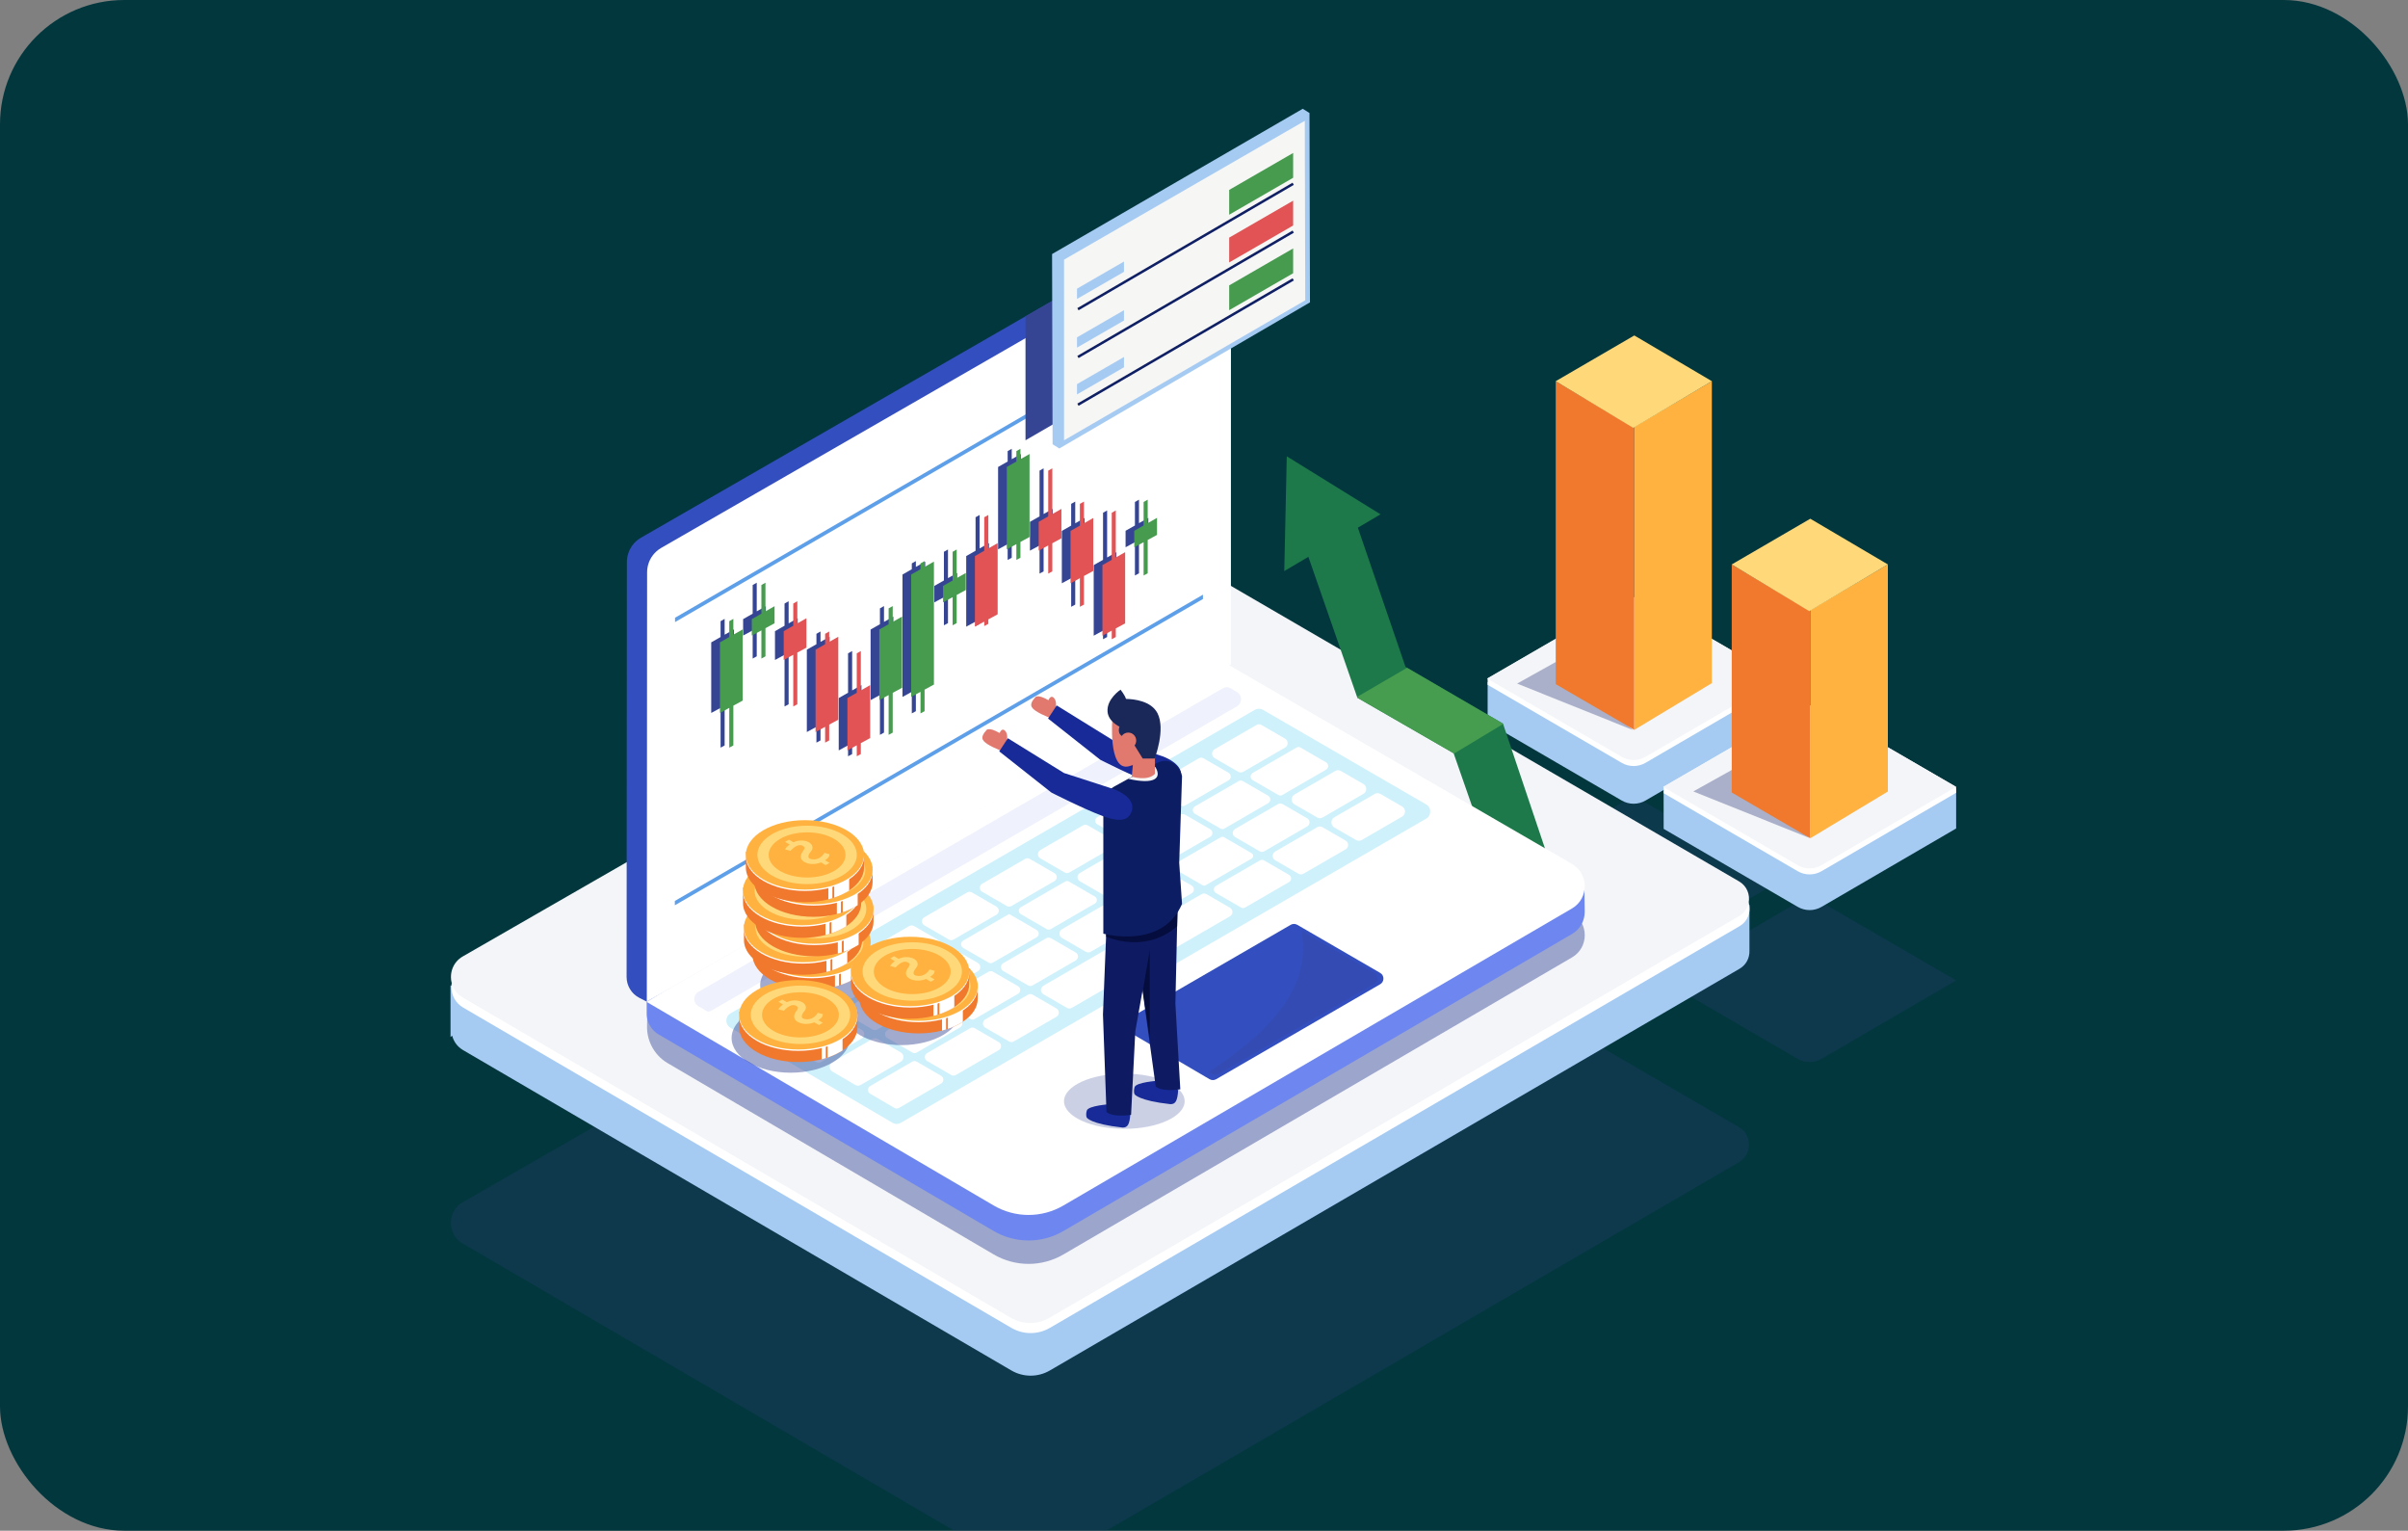 <svg width="310" height="197" viewBox="0 0 310 197" fill="none" xmlns="http://www.w3.org/2000/svg">
<rect x="0" y="0" width="310" height="197" fill="#808080" stroke="none"/>
<g clip-path="url(#clip0_950_1178)">
<rect width="310" height="197" rx="16" fill="#02373E"/>
<g clip-path="url(#clip1_950_1178)">
<path opacity="0.22" d="M191.461 113.365L191.514 113.396L192.124 113.751L194.945 115.393L208.772 123.437C209.722 123.99 210.892 123.99 211.842 123.437L225.675 115.381L228.495 113.739L229.159 113.351L211.859 103.313C210.912 102.763 209.748 102.763 208.8 103.313L191.514 113.334L191.461 113.365Z" fill="#364084"/>
<g style="mix-blend-mode:multiply" opacity="0.22">
<path d="M214.12 126.19L214.173 126.222L214.783 126.576L217.603 128.218L231.431 136.262C232.381 136.815 233.551 136.815 234.501 136.262L248.334 128.206L251.154 126.565L251.817 126.176L234.518 116.138C233.57 115.588 232.406 115.588 231.459 116.138L214.173 126.159L214.12 126.19Z" fill="#364084"/>
</g>
<path d="M191.461 87.853L191.514 87.885V92.983L208.775 103.024C209.725 103.577 210.895 103.577 211.845 103.024L229.162 92.94H229.17V88.897H229.162L211.862 78.856C210.914 78.306 209.75 78.306 208.803 78.856L191.517 87.825L191.464 87.856L191.461 87.853Z" fill="#A6CBF3"/>
<path d="M191.461 87.329L191.514 87.36V88.131L194.281 89.742L208.772 98.172C209.722 98.725 210.892 98.725 211.842 98.172L226.339 89.73L229.159 88.089H229.167V87.32H229.159L211.859 77.279C210.912 76.729 209.748 76.729 208.8 77.279L191.514 87.3L191.461 87.332V87.329Z" fill="white"/>
<path d="M191.461 87.329L191.514 87.36L192.124 87.714L194.945 89.356L208.772 97.401C209.722 97.954 210.892 97.954 211.842 97.401L225.675 89.345L228.495 87.703L229.159 87.314L211.859 77.276C210.912 76.726 209.748 76.726 208.8 77.276L191.514 87.297L191.461 87.329Z" fill="#F3F5F9"/>
<g style="mix-blend-mode:multiply" opacity="0.32">
<path d="M210.22 93.953L195.31 87.975L200.275 85.205L210.22 93.953Z" fill="#0E1B62"/>
</g>
<path d="M210.397 55.074V93.933L200.281 88.049V49.057L210.397 55.074Z" fill="#F0792D"/>
<path d="M220.381 49.057V87.918L210.397 93.933V54.943L220.381 49.057Z" fill="#FFB240"/>
<path d="M220.381 49.057L210.397 43.173L200.281 49.057L210.265 55.074L220.381 49.057Z" fill="#FFD979"/>
<g style="mix-blend-mode:multiply" opacity="0.22">
<path d="M225.113 147.854C225.096 147.939 225.073 148.022 225.048 148.101C224.865 148.679 224.48 149.204 223.89 149.547L135.102 201.246C133.564 202.139 131.675 202.139 130.14 201.246L59.56 160.019C58.922 159.648 58.489 159.1 58.259 158.491C58.217 158.383 58.183 158.275 58.157 158.17C57.826 156.911 58.301 155.471 59.577 154.739L82.295 141.678L113.886 123.514L148.069 103.86C149.599 102.981 151.474 102.987 153.001 103.874L223.887 145.084C224.919 145.682 225.324 146.825 225.11 147.854H225.113Z" fill="#364084"/>
</g>
<path d="M225.22 122.354V116.433L218.697 117.159L153.06 79.001C151.536 78.113 149.658 78.11 148.128 78.989L64.534 127.053L58 126.834V133.453L58.211 133.291C58.402 134.031 58.869 134.712 59.617 135.148L130.196 176.372C131.731 177.268 133.623 177.271 135.159 176.375L223.949 124.674C224.829 124.16 225.25 123.25 225.22 122.354Z" fill="#A6CBF3"/>
<path d="M148.131 73.508L59.636 124.387C57.612 125.549 57.604 128.49 59.62 129.667L130.199 170.891C131.734 171.787 133.626 171.79 135.161 170.893L223.952 119.192C225.655 118.2 225.655 115.721 223.952 114.729L153.063 73.516C151.539 72.629 149.661 72.626 148.131 73.505V73.508Z" fill="white"/>
<path d="M225.113 116.206C225.096 116.291 225.073 116.374 225.048 116.453C224.865 117.031 224.48 117.556 223.89 117.899L135.102 169.598C133.564 170.491 131.675 170.491 130.14 169.598L59.56 128.371C58.922 128 58.489 127.452 58.259 126.843C58.217 126.735 58.183 126.627 58.157 126.522C57.826 125.263 58.301 123.823 59.577 123.091L82.295 110.03L113.886 91.866L148.069 72.212C149.599 71.333 151.474 71.339 153.001 72.226L223.887 113.436C224.919 114.034 225.324 115.177 225.11 116.206H225.113Z" fill="#F3F5F9"/>
<path d="M199.732 111.377L193.502 115.01L193.412 114.953L187.156 97.001L187.136 96.941L174.746 89.801L174.706 89.694L168.437 71.665L165.333 73.494L165.656 58.726L177.723 66.192L174.808 67.911L180.942 85.826L181.139 85.942L193.491 93.127L193.508 93.176L199.606 111.304L199.732 111.377Z" fill="#1D794A"/>
<path d="M193.507 93.175L187.156 97.004L187.136 96.941L174.746 89.801L174.709 89.691L181.142 85.942L193.49 93.13L193.507 93.175Z" fill="#469D50"/>
<g style="mix-blend-mode:multiply" opacity="0.46">
<path d="M202.372 117.485L158.177 91.874L83.344 128.966L83.299 132.088C83.284 132.973 83.49 133.83 83.872 134.595C84.33 135.511 85.044 136.291 85.956 136.824L127.919 161.437C130.694 163.064 134.121 163.067 136.899 161.445L202.384 123.21C203.475 122.575 204.017 121.463 204.017 120.352C204.017 119.238 203.469 118.12 202.372 117.485Z" fill="#354594"/>
</g>
<path d="M156.417 31.238C156.417 31.238 156.414 31.243 156.409 31.255C156.335 31.374 155.863 32.185 155.863 33.214V42.832L155.857 84.207L83.56 128.731L83.27 128.91L82.306 128.419C81.803 128.161 81.392 127.775 81.111 127.308C80.827 126.843 80.667 126.298 80.667 125.731L80.704 72.342C80.704 71.557 80.959 70.811 81.404 70.199C81.696 69.799 82.07 69.459 82.514 69.203L132.024 40.708L150.501 30.075C151.612 29.434 152.846 29.468 153.85 29.964C154.142 30.109 156.423 31.243 156.423 31.243L156.417 31.238Z" fill="#334EBE"/>
<path d="M202.372 114.471L158.177 88.86L83.253 128.944V130.438C83.253 131.13 83.481 131.791 83.883 132.324C84.125 132.644 84.431 132.922 84.788 133.129L127.916 158.426C130.691 160.053 134.118 160.056 136.896 158.434L202.381 120.199C203.472 119.564 204.014 118.452 204.014 117.341C204.014 117.207 203.964 113.819 203.964 113.819C203.964 113.819 202.94 114.806 202.372 114.477V114.471Z" fill="#6E87F0"/>
<path d="M202.372 111.187L158.177 85.576L83.253 128.944L127.916 155.139C130.691 156.767 134.118 156.769 136.896 155.148L202.381 116.912C203.472 116.277 204.014 115.166 204.014 114.054C204.014 112.94 203.466 111.822 202.369 111.187H202.372Z" fill="white"/>
<path d="M183.594 103.523L162.591 91.352C162.268 91.165 161.869 91.165 161.543 91.352L94.036 130.424C93.333 130.829 93.331 131.85 94.031 132.261L114.907 144.506C115.12 144.63 115.368 144.676 115.604 144.636C115.728 144.616 115.849 144.574 115.961 144.508L183.594 105.363C184.3 104.955 184.3 103.931 183.594 103.523Z" fill="#CFF1FB"/>
<g style="mix-blend-mode:multiply" opacity="0.25">
<path d="M159.243 89.067L158.239 88.486C157.966 88.406 157.671 88.437 157.418 88.582L89.912 127.654C89.209 128.059 89.206 129.08 89.906 129.491L91.101 130.191C91.152 130.191 91.202 130.189 91.25 130.18C91.374 130.16 91.495 130.118 91.607 130.052L159.24 90.907C159.946 90.499 159.946 89.475 159.24 89.067H159.243Z" fill="#BEC7F3"/>
</g>
<path d="M161.129 110.498L155.208 113.927C155.084 113.997 154.935 113.997 154.811 113.927L151.249 111.865C150.982 111.712 150.982 111.323 151.249 111.17L157.17 107.742C157.294 107.671 157.443 107.671 157.567 107.742L161.129 109.804C161.258 109.877 161.326 110.011 161.329 110.141C161.332 110.28 161.267 110.419 161.129 110.498Z" fill="white"/>
<path d="M107.149 136.696L112.297 133.716C112.508 133.594 112.77 133.594 112.98 133.716L115.964 135.44C116.194 135.573 116.309 135.806 116.309 136.041C116.309 136.277 116.194 136.509 115.964 136.642L110.796 139.634C110.582 139.756 110.321 139.756 110.11 139.634L107.146 137.896C106.691 137.629 106.691 136.963 107.149 136.696Z" fill="white"/>
<path d="M123.608 132.219L118.013 135.46C117.842 135.559 117.628 135.559 117.457 135.46L114.22 133.586C113.846 133.367 113.846 132.823 114.22 132.605L119.815 129.366C119.987 129.267 120.201 129.267 120.372 129.366L123.605 131.238C123.794 131.346 123.887 131.536 123.887 131.728C123.887 131.918 123.794 132.111 123.605 132.219H123.608Z" fill="white"/>
<path d="M131.067 127.9L125.464 131.144C125.292 131.243 125.082 131.243 124.91 131.144L121.671 129.267C121.297 129.052 121.297 128.507 121.671 128.292L127.272 125.051C127.443 124.951 127.654 124.951 127.826 125.051L131.067 126.925C131.222 127.016 131.315 127.163 131.34 127.319C131.377 127.537 131.284 127.773 131.067 127.9Z" fill="white"/>
<path d="M138.49 123.605L132.932 126.82C132.755 126.922 132.535 126.922 132.355 126.82L129.156 124.968C128.768 124.744 128.768 124.18 129.156 123.956L134.714 120.741C134.891 120.639 135.111 120.639 135.291 120.741L138.49 122.592C138.757 122.748 138.842 123.063 138.738 123.318C138.693 123.432 138.608 123.534 138.49 123.605Z" fill="white"/>
<path d="M145.84 119.351L140.422 122.487C140.222 122.604 139.975 122.604 139.775 122.487L136.719 120.718C136.283 120.466 136.283 119.833 136.719 119.584L142.137 116.448C142.336 116.331 142.584 116.331 142.784 116.448L145.84 118.217C146.031 118.328 146.138 118.512 146.16 118.708C146.188 118.954 146.082 119.212 145.84 119.354V119.351Z" fill="white"/>
<path d="M153.411 114.97L147.841 118.194C147.664 118.296 147.448 118.296 147.273 118.194L144.06 116.334C143.677 116.113 143.677 115.554 144.06 115.333L149.632 112.109C149.809 112.007 150.026 112.007 150.2 112.109L153.414 113.969C153.599 114.077 153.695 114.261 153.701 114.448C153.706 114.649 153.611 114.854 153.414 114.97H153.411Z" fill="white"/>
<path d="M165.119 103.483L168.293 105.323C168.49 105.437 168.588 105.638 168.588 105.837C168.588 106.038 168.49 106.239 168.293 106.355L162.757 109.56C162.574 109.665 162.352 109.665 162.169 109.56L158.995 107.722C158.601 107.493 158.601 106.92 158.995 106.69L164.531 103.483C164.714 103.378 164.936 103.378 165.119 103.483Z" fill="white"/>
<path d="M175.527 102.167L170.278 105.204C170.056 105.332 169.783 105.332 169.561 105.204L166.648 103.52C166.165 103.242 166.165 102.539 166.648 102.258L171.9 99.218C172.123 99.091 172.395 99.091 172.617 99.218L175.527 100.905C175.831 101.081 175.943 101.424 175.865 101.725C175.817 101.901 175.704 102.062 175.527 102.164V102.167Z" fill="white"/>
<path d="M112.036 139.765L117.448 136.631C117.625 136.529 117.842 136.529 118.016 136.631L121.157 138.449C121.348 138.559 121.443 138.755 121.443 138.948C121.443 139.141 121.348 139.336 121.157 139.447L115.722 142.592C115.545 142.694 115.328 142.694 115.151 142.592L112.03 140.763C111.651 140.539 111.651 139.986 112.03 139.765H112.036Z" fill="white"/>
<path d="M119.36 135.525L124.893 132.324C125.076 132.219 125.301 132.219 125.481 132.324L128.579 134.119C128.776 134.232 128.877 134.433 128.877 134.635C128.877 134.836 128.779 135.037 128.579 135.151L123.046 138.352C122.863 138.457 122.638 138.457 122.458 138.352L119.36 136.557C118.963 136.328 118.963 135.752 119.36 135.522V135.525Z" fill="white"/>
<path d="M126.847 131.192L132.338 128.017C132.527 127.906 132.76 127.906 132.949 128.017L136.005 129.786C136.202 129.899 136.306 130.098 136.311 130.296C136.32 130.512 136.218 130.733 136.005 130.858L130.514 134.034C130.325 134.144 130.092 134.144 129.904 134.034L126.847 132.264C126.437 132.026 126.437 131.431 126.847 131.192Z" fill="white"/>
<path d="M134.326 126.863L154.696 115.072C154.89 114.962 155.126 114.962 155.32 115.072L158.348 116.825C158.556 116.947 158.663 117.159 158.663 117.372C158.663 117.587 158.559 117.8 158.348 117.922L137.978 129.712C137.784 129.823 137.548 129.823 137.354 129.712L134.329 127.96C133.91 127.716 133.91 127.106 134.329 126.863H134.326Z" fill="white"/>
<path d="M156.538 114.006L162.2 110.728C162.363 110.634 162.563 110.634 162.723 110.728L165.954 112.597C166.097 112.679 166.181 112.812 166.209 112.957C166.249 113.167 166.164 113.396 165.954 113.518L160.288 116.796C160.125 116.89 159.925 116.89 159.765 116.796L156.538 114.927C156.186 114.723 156.186 114.21 156.538 114.006Z" fill="white"/>
<path d="M164.171 109.588L169.597 106.449C169.797 106.333 170.042 106.333 170.238 106.449L173.23 108.182C173.525 108.352 173.618 108.7 173.511 108.981C173.46 109.112 173.368 109.231 173.23 109.31L167.804 112.449C167.604 112.565 167.359 112.565 167.162 112.449L164.171 110.717C163.738 110.467 163.738 109.838 164.171 109.588Z" fill="white"/>
<path d="M171.785 105.181L176.972 102.179C177.203 102.045 177.49 102.045 177.72 102.179L180.498 103.789C180.824 103.979 180.94 104.353 180.841 104.671C180.788 104.844 180.675 105 180.498 105.102L175.311 108.105C175.08 108.238 174.793 108.238 174.563 108.105L171.782 106.497C171.279 106.205 171.279 105.474 171.782 105.184L171.785 105.181Z" fill="white"/>
<path d="M102.024 133.767L107.225 130.756C107.422 130.643 107.667 130.643 107.866 130.756L110.934 132.531C111.139 132.65 111.246 132.851 111.257 133.058C111.268 133.288 111.161 133.524 110.934 133.657L105.712 136.68C105.513 136.796 105.268 136.793 105.069 136.68L102.021 134.893C101.593 134.644 101.593 134.017 102.024 133.77V133.767Z" fill="white"/>
<path d="M112.32 132.486L109.244 130.705C108.816 130.458 108.816 129.834 109.244 129.588L114.681 126.44C114.878 126.327 115.12 126.327 115.317 126.44L118.393 128.221C118.606 128.346 118.713 128.561 118.713 128.779C118.713 128.998 118.606 129.213 118.393 129.338L112.955 132.486C112.758 132.599 112.517 132.599 112.32 132.486Z" fill="white"/>
<path d="M126.144 124.716C126.094 124.829 126.009 124.928 125.888 124.999L120.397 128.178C120.209 128.289 119.976 128.289 119.787 128.178L116.658 126.366C116.247 126.128 116.247 125.532 116.658 125.297L122.149 122.118C122.337 122.011 122.571 122.011 122.759 122.118L125.888 123.93C126.178 124.098 126.262 124.444 126.144 124.719V124.716Z" fill="white"/>
<path d="M123.999 121.05L129.909 117.63L133.457 119.686C133.674 119.81 133.758 120.051 133.716 120.267C133.688 120.409 133.601 120.542 133.457 120.624L127.812 123.891C127.646 123.987 127.443 123.987 127.277 123.891L123.994 121.991C123.634 121.784 123.634 121.262 123.994 121.055L123.999 121.05Z" fill="white"/>
<path d="M131.413 116.756L137.113 113.456C137.27 113.365 137.461 113.365 137.619 113.456L140.959 115.39C141.184 115.52 141.26 115.778 141.189 115.996C141.153 116.11 141.077 116.212 140.959 116.28L135.26 119.578C135.102 119.669 134.911 119.669 134.754 119.578L131.416 117.647C131.076 117.451 131.076 116.955 131.416 116.756H131.413Z" fill="white"/>
<path d="M139.01 112.358L144.521 109.168C144.706 109.06 144.934 109.06 145.12 109.168L148.272 110.992C148.474 111.108 148.575 111.312 148.575 111.519C148.575 111.726 148.474 111.93 148.272 112.046L142.761 115.236C142.575 115.344 142.348 115.344 142.162 115.236L139.013 113.413C138.611 113.181 138.611 112.594 139.013 112.361L139.01 112.358Z" fill="white"/>
<path d="M146.385 108.091L152.003 104.839C152.171 104.739 152.379 104.739 152.551 104.839L155.807 106.724C155.9 106.778 155.967 106.852 156.015 106.934C156.153 107.184 156.082 107.527 155.807 107.686L150.189 110.935C150.021 111.034 149.812 111.034 149.641 110.935L146.385 109.049C146.017 108.837 146.017 108.301 146.385 108.088V108.091Z" fill="white"/>
<path d="M153.836 103.778L159.459 100.523C159.628 100.426 159.836 100.426 160.001 100.523L163.263 102.411C163.446 102.516 163.538 102.703 163.538 102.89C163.538 103.077 163.446 103.262 163.263 103.369L157.64 106.625C157.471 106.721 157.266 106.721 157.097 106.625L153.836 104.736C153.47 104.524 153.47 103.993 153.836 103.781V103.778Z" fill="white"/>
<path d="M170.72 99.051L165.091 102.309C164.928 102.405 164.725 102.405 164.559 102.309L161.27 100.406C160.913 100.199 160.913 99.68 161.27 99.473L166.901 96.212C167.064 96.116 167.267 96.116 167.433 96.212L170.72 98.118C170.885 98.214 170.975 98.382 170.987 98.549C170.998 98.742 170.911 98.94 170.72 99.048V99.051Z" fill="white"/>
<path d="M96.901 130.835L102.153 127.796C102.339 127.688 102.566 127.688 102.752 127.796L105.906 129.622C105.999 129.676 106.07 129.749 106.12 129.832C106.286 130.107 106.216 130.492 105.906 130.671L100.632 133.722C100.446 133.83 100.216 133.83 100.03 133.722L96.898 131.885C96.499 131.649 96.502 131.068 96.901 130.835Z" fill="white"/>
<path d="M113.633 125.723C113.675 125.966 113.573 126.233 113.329 126.375L107.858 129.542C107.666 129.653 107.43 129.653 107.239 129.542L104.127 127.742C103.71 127.5 103.71 126.894 104.127 126.653L109.598 123.485C109.789 123.375 110.025 123.375 110.216 123.485L113.329 125.286C113.5 125.385 113.602 125.547 113.633 125.72V125.723Z" fill="white"/>
<path d="M121.05 121.517C121.05 121.744 120.937 121.971 120.715 122.102L115.334 125.215C115.129 125.334 114.876 125.334 114.67 125.215L111.651 123.468C111.204 123.21 111.204 122.561 111.651 122.303L117.032 119.189C117.237 119.07 117.49 119.07 117.696 119.189L120.715 120.936C120.937 121.067 121.05 121.293 121.05 121.52V121.517Z" fill="white"/>
<path d="M128.582 117.202C128.582 117.403 128.483 117.604 128.287 117.718L122.751 120.922C122.568 121.027 122.346 121.027 122.163 120.922L118.989 119.085C118.592 118.855 118.592 118.279 118.989 118.052L124.525 114.848C124.708 114.743 124.93 114.743 125.112 114.848L128.287 116.686C128.483 116.799 128.582 117 128.582 117.202Z" fill="white"/>
<path d="M136.041 112.886C136.041 113.084 135.943 113.286 135.746 113.399L130.204 116.606C130.025 116.711 129.802 116.711 129.62 116.606L126.44 114.766C126.046 114.539 126.046 113.966 126.44 113.739L131.981 110.532C132.161 110.427 132.383 110.427 132.566 110.532L135.746 112.373C135.943 112.486 136.041 112.685 136.041 112.886Z" fill="white"/>
<path d="M143.472 108.55C143.481 108.763 143.377 108.981 143.169 109.103L137.669 112.285C137.481 112.393 137.25 112.393 137.065 112.285L133.927 110.467C133.519 110.232 133.519 109.639 133.927 109.404L139.426 106.222C139.615 106.115 139.845 106.115 140.031 106.222L143.171 108.04C143.368 108.153 143.469 108.352 143.475 108.55H143.472Z" fill="white"/>
<path d="M150.996 104.147C151.038 104.359 150.954 104.597 150.74 104.722L145.086 107.994C144.923 108.088 144.72 108.088 144.557 107.994L141.265 106.089C140.908 105.882 140.908 105.366 141.265 105.159L146.919 101.887C147.082 101.793 147.285 101.793 147.448 101.887L150.74 103.792C150.881 103.874 150.968 104.005 150.996 104.147Z" fill="white"/>
<path d="M158.441 99.941C158.441 100.128 158.348 100.318 158.163 100.423L152.551 103.673C152.379 103.772 152.171 103.772 152 103.673L148.749 101.79C148.381 101.575 148.381 101.039 148.749 100.823L154.361 97.576C154.533 97.477 154.741 97.477 154.912 97.576L158.163 99.456C158.348 99.564 158.441 99.751 158.441 99.938V99.941Z" fill="white"/>
<path d="M165.434 96.215L160.061 99.326C159.855 99.445 159.605 99.445 159.403 99.326L156.375 97.574C155.93 97.319 155.93 96.672 156.375 96.417L161.748 93.306C161.953 93.187 162.203 93.187 162.408 93.306L165.436 95.061C165.625 95.169 165.732 95.348 165.76 95.538C165.799 95.796 165.692 96.074 165.436 96.221L165.434 96.215Z" fill="white"/>
<path d="M178.1 125.983C178.086 126.253 177.945 126.516 177.681 126.669L156.56 138.894C156.302 139.044 155.981 139.041 155.723 138.894L155.256 138.621L145.106 132.67C144.549 132.343 144.552 131.53 145.109 131.206L166.165 119.019C166.424 118.869 166.741 118.869 167.003 119.019L167.835 119.501L177.681 125.209C177.976 125.379 178.117 125.685 178.1 125.986V125.983Z" fill="#334EBE"/>
<g style="mix-blend-mode:multiply" opacity="0.25">
<path d="M177.327 125.952C177.313 126.207 177.18 126.457 176.927 126.604L156.872 138.213C156.625 138.355 156.321 138.355 156.077 138.213L155.635 137.952C164.033 132.389 168.799 126.84 167.579 119.796L176.927 125.215C177.209 125.376 177.341 125.668 177.327 125.955V125.952Z" fill="#354594"/>
</g>
<path d="M158.469 34.527V41.321L158.464 85.519L83.56 128.731L83.27 128.898L83.307 73.655C83.307 72.87 83.56 72.121 84.007 71.511C84.3 71.112 84.674 70.771 85.118 70.516L132.021 43.521L153.105 31.388C154.199 30.758 155.413 30.781 156.409 31.257C157.592 31.819 158.469 33.021 158.469 34.529V34.527Z" fill="white"/>
<path d="M154.871 35.956V40.657L154.865 76.533V83.977L86.875 123.199L86.881 116.51V115.951L86.906 80.064V73.919C86.909 73.701 86.976 73.494 87.106 73.318C87.19 73.204 87.294 73.111 87.415 73.04L153.372 35.08C153.532 34.989 153.698 34.941 153.864 34.941C154.123 34.941 154.381 35.049 154.575 35.236C154.772 35.429 154.873 35.67 154.873 35.959L154.871 35.956Z" fill="white"/>
<path d="M154.865 76.534V77.092L86.878 116.507V115.948L154.865 76.534Z" fill="#5E9FE9"/>
<path d="M154.871 40.096V40.655L86.903 80.061V79.502L154.871 40.096Z" fill="#5E9FE9"/>
<g style="mix-blend-mode:multiply">
<path d="M139.626 66.662L138.423 67.346V64.55L137.9 64.847V67.643L136.699 68.327V75.067L137.9 74.415V78.095L138.423 77.809V74.128L139.626 73.476V66.662Z" fill="#354594"/>
<path d="M135.524 65.491L134.351 66.158V60.274L133.829 60.572V66.456L132.594 67.156V70.868L133.829 70.198V73.82L134.351 73.536V69.912L135.524 69.277V65.491Z" fill="#354594"/>
<path d="M147.833 66.645L146.63 67.329V64.306L146.107 64.604V67.627L144.904 68.31V70.431L146.107 69.779V74.066L146.63 73.78V69.493L147.833 68.84V66.645Z" fill="#354594"/>
<path d="M123.212 73.737L122.042 74.404V70.717L121.517 71.015V74.704L120.285 75.404V77.525L121.517 76.856V80.477L122.042 80.194V76.57L123.212 75.935V73.737Z" fill="#354594"/>
<path d="M131.419 58.431L130.249 59.097V57.759L129.724 58.056V59.398L128.492 60.098V70.698L129.724 70.028V72.061L130.249 71.778V69.745L131.419 69.11V58.431Z" fill="#354594"/>
<path d="M127.317 69.898L126.114 70.582V66.272L125.591 66.569V70.879L124.387 71.563V80.651L125.591 79.996V80.574L126.114 80.288V79.712L127.317 79.06V69.898Z" fill="#354594"/>
<path d="M143.728 71.061L142.528 71.747V65.693L142.002 65.991V72.045L140.801 72.728V81.813L142.002 81.161V82.267L142.528 81.983V80.877L143.728 80.222V71.061Z" fill="#354594"/>
<path d="M115.008 79.354L113.804 80.038V77.999L113.281 78.297V80.336L112.078 81.019V90.104L113.281 89.452V94.573L113.804 94.287V89.168L115.008 88.516V79.354Z" fill="#354594"/>
<path d="M119.11 72.277L117.907 72.96V72.209L117.384 72.507V73.258L116.183 73.942V89.693L117.384 89.038V91.811L117.907 91.528V88.755L119.11 88.103V72.277Z" fill="#354594"/>
<path d="M98.594 78.014L97.421 78.68V74.994L96.898 75.291V78.978L95.667 79.681V81.799L96.898 81.13V84.754L97.421 84.467V80.846L98.594 80.211V78.014Z" fill="#354594"/>
<path d="M110.903 88.171L109.702 88.857V83.787L109.177 84.084V89.154L107.976 89.838V96.575L109.177 95.923V97.332L109.702 97.049V95.639L110.903 94.987V88.171Z" fill="#354594"/>
<path d="M101.526 77.376L101.001 77.673V80.529L99.769 81.229V84.938L101.001 84.269V90.921L101.526 90.638V83.985L102.696 83.35V79.565L101.526 80.228V77.376Z" fill="#354594"/>
<path d="M105.628 81.272L105.105 81.569V82.91L103.871 83.611V94.21L105.105 93.541V95.574L105.628 95.291V93.257L106.801 92.622V81.946L105.628 82.613V81.272Z" fill="#354594"/>
<path d="M94.492 81.002L93.288 81.686V79.647L92.765 79.945V81.984L91.562 82.67V91.755L92.765 91.103V96.221L93.288 95.938V90.816L94.492 90.164V81.002Z" fill="#354594"/>
</g>
<path d="M140.748 66.662L139.545 67.346V64.55L139.022 64.847V67.643L137.818 68.327V75.067L139.022 74.415V78.095L139.545 77.809V74.128L140.748 73.476V66.662Z" fill="#E15355"/>
<path d="M136.643 65.491L135.473 66.158V60.274L134.947 60.572V66.456L133.716 67.156V70.868L134.947 70.198V73.82L135.473 73.536V69.912L136.643 69.277V65.491Z" fill="#E15355"/>
<path d="M148.952 66.645L147.752 67.329V64.306L147.226 64.604V67.627L146.025 68.31V70.431L147.226 69.779V74.066L147.752 73.78V69.493L148.952 68.84V66.645Z" fill="#469B4F"/>
<path d="M124.334 73.737L123.161 74.404V70.717L122.638 71.015V74.704L121.407 75.404V77.525L122.638 76.856V80.477L123.161 80.194V76.57L124.334 75.935V73.737Z" fill="#469B4F"/>
<path d="M132.541 58.431L131.368 59.097V57.759L130.845 58.056V59.398L129.611 60.098V70.698L130.845 70.028V72.061L131.368 71.778V69.745L132.541 69.11V58.431Z" fill="#469B4F"/>
<path d="M128.436 69.898L127.235 70.582V66.272L126.709 66.569V70.879L125.509 71.563V80.651L126.709 79.996V80.574L127.235 80.288V79.712L128.436 79.06V69.898Z" fill="#E15355"/>
<path d="M144.85 71.061L143.646 71.747V65.693L143.123 65.991V72.045L141.923 72.728V81.813L143.123 81.161V82.267L143.646 81.983V80.877L144.85 80.222V71.061Z" fill="#E15355"/>
<path d="M116.127 79.354L114.926 80.038V77.999L114.4 78.297V80.336L113.2 81.019V90.104L114.4 89.452V94.573L114.926 94.287V89.168L116.127 88.516V79.354Z" fill="#469B4F"/>
<path d="M120.231 72.277L119.028 72.96V72.209L118.505 72.507V73.258L117.302 73.942V89.693L118.505 89.038V91.811L119.028 91.528V88.755L120.231 88.103V72.277Z" fill="#469B4F"/>
<path d="M99.715 78.014L98.543 78.68V74.994L98.02 75.291V78.978L96.786 79.681V81.799L98.02 81.13V84.754L98.543 84.467V80.846L99.715 80.211V78.014Z" fill="#469B4F"/>
<path d="M112.024 88.171L110.821 88.857V83.787L110.298 84.084V89.154L109.095 89.838V96.575L110.298 95.923V97.332L110.821 97.049V95.639L112.024 94.987V88.171Z" fill="#E15355"/>
<path d="M102.645 77.376L102.122 77.673V80.529L100.891 81.229V84.938L102.122 84.269V90.921L102.645 90.638V83.985L103.817 83.35V79.565L102.645 80.228V77.376Z" fill="#E15355"/>
<path d="M106.75 81.272L106.224 81.569V82.91L104.993 83.611V94.21L106.224 93.541V95.574L106.75 95.291V93.257L107.92 92.622V81.946L106.75 82.613V81.272Z" fill="#E15355"/>
<path d="M95.611 81.002L94.41 81.686V79.647L93.884 79.945V81.984L92.684 82.67V91.755L93.884 91.103V96.221L94.41 95.938V90.816L95.611 90.164V81.002Z" fill="#469B4F"/>
<g style="mix-blend-mode:multiply" opacity="0.46">
<path d="M116.045 125.564C114.943 125.564 113.894 125.703 112.947 125.949C112.269 123.888 109.182 122.334 105.476 122.334C101.273 122.334 97.865 124.336 97.865 126.803C97.865 127.758 98.38 128.646 99.252 129.372C96.299 129.987 94.185 131.64 94.185 133.586C94.185 136.053 97.593 138.055 101.796 138.055C105.999 138.055 109.407 136.053 109.407 133.586C109.407 132.63 108.893 131.742 108.024 131.017C108.212 130.977 108.398 130.934 108.578 130.886C109.255 132.948 112.342 134.502 116.048 134.502C120.251 134.502 123.659 132.5 123.659 130.033C123.659 127.566 120.251 125.564 116.048 125.564H116.045Z" fill="#354594"/>
</g>
<path d="M96.873 122.87C96.873 125.34 100.281 127.339 104.484 127.339C105.552 127.339 106.57 127.208 107.492 126.976C107.67 126.93 107.844 126.882 108.013 126.828C108.091 126.803 108.17 126.78 108.249 126.752C108.344 126.721 108.44 126.687 108.536 126.653C109.115 126.437 109.64 126.179 110.102 125.884C110.127 125.87 110.149 125.853 110.172 125.839C111.367 125.048 112.092 124.01 112.092 122.87V120.865H111.282C110.984 120.516 110.608 120.193 110.169 119.904C110.147 119.887 110.124 119.873 110.099 119.858C109.638 119.564 109.112 119.303 108.533 119.09C108.44 119.056 108.344 119.022 108.246 118.991C108.167 118.965 108.088 118.94 108.01 118.914C107.841 118.86 107.667 118.812 107.49 118.767C106.567 118.534 105.55 118.404 104.481 118.404C101.507 118.404 98.931 119.408 97.68 120.868H96.873V122.819C96.873 122.836 96.873 122.856 96.873 122.873V122.87Z" fill="#F0792D"/>
<path d="M107.493 118.225V126.976C107.67 126.93 107.844 126.882 108.016 126.831V118.228H107.493V118.225Z" fill="white"/>
<path d="M108.251 118.988V126.754C108.347 126.723 108.443 126.689 108.538 126.655C109.117 126.44 109.643 126.182 110.104 125.887C110.13 125.873 110.152 125.856 110.175 125.841V119.907C110.152 119.89 110.13 119.875 110.104 119.861C109.643 119.566 109.117 119.305 108.538 119.093C108.445 119.059 108.35 119.025 108.251 118.993V118.988Z" fill="white"/>
<path d="M104.484 125.898C108.687 125.898 112.095 123.897 112.095 121.429C112.095 118.961 108.687 116.96 104.484 116.96C100.281 116.96 96.873 118.961 96.873 121.429C96.873 123.897 100.281 125.898 104.484 125.898Z" fill="white"/>
<path d="M104.484 125.725C108.687 125.725 112.095 123.725 112.095 121.256C112.095 118.788 108.687 116.788 104.484 116.788C100.281 116.788 96.873 118.788 96.873 121.256C96.873 123.725 100.281 125.725 104.484 125.725Z" fill="#FFB240"/>
<path d="M98.36 121.257C98.36 123.332 101.225 125.014 104.76 125.014C108.294 125.014 111.159 123.332 111.159 121.257C111.159 119.181 108.294 117.5 104.76 117.5C101.225 117.5 98.36 119.181 98.36 121.257ZM99.811 121.262C99.811 119.657 102.027 118.356 104.76 118.356C107.492 118.356 109.708 119.657 109.708 121.262C109.708 122.867 107.492 124.169 104.76 124.169C102.027 124.169 99.811 122.867 99.811 121.262Z" fill="#FFD979"/>
<path d="M101.906 120.528L101.954 120.463C101.954 120.463 102.159 120.185 102.516 119.921L101.925 119.578L102.417 119.292L102.999 119.632C103.286 119.498 103.584 119.422 103.885 119.411C103.927 119.411 103.969 119.408 104.012 119.408C104.681 119.408 105.226 119.663 105.403 120.06C105.51 120.301 105.462 120.556 105.268 120.78C104.996 121.092 104.878 121.367 104.934 121.551C104.976 121.693 105.117 121.756 105.223 121.784C105.361 121.821 105.499 121.838 105.631 121.838C106.503 121.838 106.958 121.044 106.964 121.035L106.975 121.016L106.984 120.99L107.647 121.172L107.633 121.225C107.633 121.225 107.63 121.237 107.627 121.245C107.622 121.316 107.588 121.523 107.374 121.705C107.276 121.792 107.169 121.872 107.059 121.943L107.639 122.28L107.141 122.569L106.536 122.218C106.199 122.354 105.831 122.425 105.474 122.425C104.675 122.425 104.02 122.068 103.955 121.597C103.905 121.228 104.099 120.95 104.253 120.729C104.363 120.573 104.456 120.437 104.431 120.324C104.414 120.244 104.338 120.168 104.197 120.088C104.088 120.026 103.969 119.995 103.843 119.995C103.272 119.995 102.71 120.63 102.656 120.692L102.637 120.735L101.97 120.559L101.976 120.548L101.906 120.528Z" fill="#FFD979"/>
<path d="M95.777 120.984C95.777 123.454 99.184 125.453 103.388 125.453C104.456 125.453 105.474 125.323 106.396 125.09C106.573 125.045 106.748 124.996 106.916 124.943C106.995 124.917 107.074 124.894 107.153 124.866C107.248 124.835 107.344 124.801 107.439 124.767C108.019 124.551 108.544 124.293 109.005 123.998C109.031 123.984 109.053 123.967 109.076 123.953C110.271 123.162 110.996 122.124 110.996 120.984V118.979H110.186C109.888 118.631 109.511 118.307 109.073 118.018C109.05 118.001 109.028 117.987 109.003 117.973C108.541 117.678 108.016 117.417 107.437 117.204C107.344 117.17 107.248 117.136 107.15 117.105C107.071 117.08 106.992 117.054 106.914 117.028C106.745 116.975 106.571 116.926 106.393 116.881C105.471 116.649 104.453 116.518 103.385 116.518C100.41 116.518 97.835 117.522 96.584 118.982H95.777V120.933C95.777 120.95 95.777 120.97 95.777 120.987V120.984Z" fill="#F0792D"/>
<path d="M106.394 116.339V125.09C106.571 125.045 106.745 124.996 106.917 124.945V116.342H106.394V116.339Z" fill="white"/>
<path d="M107.152 117.1V124.866C107.248 124.835 107.344 124.801 107.439 124.767C108.018 124.552 108.544 124.294 109.005 123.999C109.03 123.984 109.053 123.967 109.075 123.953V118.018C109.053 118.001 109.03 117.987 109.005 117.973C108.544 117.678 108.018 117.417 107.439 117.205C107.346 117.17 107.251 117.136 107.152 117.105V117.1Z" fill="white"/>
<path d="M103.385 124.013C107.588 124.013 110.996 122.012 110.996 119.544C110.996 117.075 107.588 115.075 103.385 115.075C99.181 115.075 95.774 117.075 95.774 119.544C95.774 122.012 99.181 124.013 103.385 124.013Z" fill="white"/>
<path d="M103.385 123.84C107.588 123.84 110.996 121.839 110.996 119.371C110.996 116.903 107.588 114.902 103.385 114.902C99.181 114.902 95.774 116.903 95.774 119.371C95.774 121.839 99.181 123.84 103.385 123.84Z" fill="#FFB240"/>
<path d="M97.261 119.371C97.261 121.447 100.126 123.128 103.66 123.128C107.195 123.128 110.06 121.447 110.06 119.371C110.06 117.295 107.195 115.614 103.66 115.614C100.126 115.614 97.261 117.295 97.261 119.371ZM98.712 119.377C98.712 117.772 100.928 116.47 103.66 116.47C106.393 116.47 108.609 117.772 108.609 119.377C108.609 120.982 106.393 122.283 103.66 122.283C100.928 122.283 98.712 120.982 98.712 119.377Z" fill="#FFD979"/>
<path d="M100.81 118.642L100.857 118.577C100.857 118.577 101.063 118.299 101.42 118.035L100.829 117.692L101.321 117.406L101.903 117.746C102.19 117.613 102.488 117.536 102.789 117.525C102.831 117.525 102.873 117.522 102.915 117.522C103.585 117.522 104.13 117.777 104.307 118.174C104.414 118.415 104.366 118.67 104.172 118.894C103.9 119.206 103.781 119.481 103.838 119.666C103.88 119.808 104.02 119.87 104.127 119.898C104.265 119.935 104.403 119.952 104.535 119.952C105.407 119.952 105.862 119.158 105.868 119.15L105.879 119.13L105.887 119.104L106.551 119.289L106.537 119.342C106.537 119.342 106.534 119.354 106.531 119.362C106.526 119.433 106.492 119.64 106.278 119.822C106.18 119.91 106.073 119.989 105.963 120.06L106.542 120.397L106.045 120.687L105.44 120.335C105.103 120.471 104.735 120.542 104.377 120.542C103.579 120.542 102.924 120.185 102.859 119.714C102.809 119.345 103.003 119.067 103.157 118.846C103.267 118.69 103.36 118.554 103.334 118.441C103.318 118.361 103.242 118.285 103.101 118.205C102.991 118.143 102.873 118.112 102.747 118.112C102.176 118.112 101.614 118.747 101.56 118.809L101.541 118.852L100.874 118.676L100.88 118.665L100.81 118.645V118.642Z" fill="#FFD979"/>
<path d="M97.239 118.605C97.239 121.075 100.646 123.074 104.85 123.074C105.918 123.074 106.936 122.943 107.858 122.711C108.035 122.665 108.21 122.617 108.378 122.563C108.457 122.538 108.536 122.515 108.614 122.487C108.71 122.455 108.806 122.421 108.901 122.387C109.48 122.172 110.006 121.914 110.467 121.619C110.493 121.605 110.515 121.588 110.538 121.574C111.733 120.782 112.458 119.745 112.458 118.605V116.6H111.648C111.35 116.251 110.973 115.928 110.535 115.639C110.512 115.622 110.49 115.608 110.465 115.593C110.003 115.298 109.478 115.038 108.898 114.825C108.806 114.791 108.71 114.757 108.612 114.726C108.533 114.7 108.454 114.675 108.375 114.649C108.207 114.595 108.032 114.547 107.855 114.502C106.933 114.269 105.915 114.139 104.847 114.139C101.872 114.139 99.297 115.142 98.046 116.603H97.239V118.554C97.239 118.571 97.239 118.591 97.239 118.608V118.605Z" fill="#F0792D"/>
<path d="M107.858 113.963V122.714C108.036 122.668 108.21 122.62 108.381 122.569V113.966H107.858V113.963Z" fill="white"/>
<path d="M108.617 114.723V122.489C108.713 122.458 108.808 122.424 108.904 122.39C109.483 122.175 110.009 121.917 110.47 121.622C110.495 121.607 110.518 121.59 110.54 121.576V115.641C110.518 115.624 110.495 115.61 110.47 115.596C110.009 115.301 109.483 115.04 108.904 114.828C108.811 114.794 108.716 114.76 108.617 114.728V114.723Z" fill="white"/>
<path d="M104.85 121.633C109.053 121.633 112.461 119.632 112.461 117.164C112.461 114.696 109.053 112.695 104.85 112.695C100.646 112.695 97.239 114.696 97.239 117.164C97.239 119.632 100.646 121.633 104.85 121.633Z" fill="white"/>
<path d="M104.85 121.46C109.053 121.46 112.461 119.459 112.461 116.991C112.461 114.523 109.053 112.522 104.85 112.522C100.646 112.522 97.239 114.523 97.239 116.991C97.239 119.459 100.646 121.46 104.85 121.46Z" fill="#FFB240"/>
<path d="M98.726 116.992C98.726 119.067 101.591 120.749 105.125 120.749C108.659 120.749 111.524 119.067 111.524 116.992C111.524 114.916 108.659 113.234 105.125 113.234C101.591 113.234 98.726 114.916 98.726 116.992ZM100.177 116.997C100.177 115.392 102.392 114.091 105.125 114.091C107.858 114.091 110.074 115.392 110.074 116.997C110.074 118.602 107.858 119.904 105.125 119.904C102.392 119.904 100.177 118.602 100.177 116.997Z" fill="#FFD979"/>
<path d="M102.271 116.266L102.319 116.2C102.319 116.2 102.525 115.923 102.882 115.659L102.291 115.316L102.783 115.029L103.365 115.37C103.652 115.236 103.95 115.16 104.251 115.148C104.293 115.148 104.335 115.146 104.377 115.146C105.047 115.146 105.592 115.401 105.769 115.798C105.876 116.039 105.828 116.294 105.634 116.518C105.361 116.83 105.243 117.105 105.3 117.289C105.342 117.431 105.482 117.493 105.589 117.522C105.727 117.559 105.865 117.576 105.997 117.576C106.868 117.576 107.324 116.782 107.33 116.773L107.341 116.753L107.349 116.728L108.013 116.912L107.999 116.966C107.999 116.966 107.996 116.977 107.993 116.986C107.987 117.057 107.954 117.264 107.74 117.445C107.642 117.533 107.535 117.613 107.425 117.683L108.004 118.021L107.507 118.31L106.902 117.958C106.565 118.095 106.196 118.165 105.839 118.165C105.041 118.165 104.386 117.808 104.321 117.337C104.271 116.969 104.465 116.691 104.619 116.47C104.729 116.314 104.822 116.178 104.796 116.064C104.779 115.985 104.704 115.908 104.563 115.829C104.453 115.767 104.335 115.735 104.209 115.735C103.638 115.735 103.076 116.371 103.022 116.43L103.002 116.473L102.336 116.297L102.342 116.285L102.271 116.266Z" fill="#FFD979"/>
<path d="M95.653 116.229C95.653 118.699 99.061 120.698 103.264 120.698C104.332 120.698 105.35 120.567 106.272 120.335C106.449 120.289 106.624 120.241 106.792 120.187C106.871 120.162 106.95 120.139 107.029 120.111C107.124 120.079 107.22 120.045 107.315 120.011C107.895 119.796 108.42 119.538 108.881 119.243C108.907 119.229 108.929 119.212 108.952 119.198C110.147 118.406 110.872 117.369 110.872 116.229V114.224H110.062C109.764 113.875 109.387 113.552 108.949 113.263C108.926 113.246 108.904 113.232 108.879 113.217C108.417 112.922 107.892 112.662 107.313 112.449C107.22 112.415 107.124 112.381 107.026 112.35C106.947 112.324 106.868 112.299 106.79 112.273C106.621 112.219 106.447 112.171 106.269 112.126C105.347 111.893 104.329 111.763 103.261 111.763C100.286 111.763 97.711 112.766 96.46 114.227H95.653V116.178C95.653 116.195 95.653 116.215 95.653 116.232V116.229Z" fill="#F0792D"/>
<path d="M106.272 111.584V120.335C106.45 120.289 106.624 120.241 106.795 120.19V111.587H106.272V111.584Z" fill="white"/>
<path d="M107.031 112.344V120.11C107.127 120.079 107.222 120.045 107.318 120.011C107.897 119.796 108.423 119.538 108.884 119.243C108.909 119.229 108.932 119.212 108.954 119.197V113.262C108.932 113.245 108.909 113.231 108.884 113.217C108.423 112.922 107.897 112.661 107.318 112.449C107.225 112.415 107.13 112.381 107.031 112.349V112.344Z" fill="white"/>
<path d="M103.264 119.254C107.467 119.254 110.875 117.253 110.875 114.785C110.875 112.317 107.467 110.316 103.264 110.316C99.06 110.316 95.653 112.317 95.653 114.785C95.653 117.253 99.06 119.254 103.264 119.254Z" fill="white"/>
<path d="M103.264 119.081C107.467 119.081 110.875 117.081 110.875 114.612C110.875 112.144 107.467 110.144 103.264 110.144C99.06 110.144 95.653 112.144 95.653 114.612C95.653 117.081 99.06 119.081 103.264 119.081Z" fill="#FFB240"/>
<path d="M97.14 114.613C97.14 116.688 100.005 118.37 103.539 118.37C107.073 118.37 109.939 116.688 109.939 114.613C109.939 112.537 107.073 110.855 103.539 110.855C100.005 110.855 97.14 112.537 97.14 114.613ZM98.591 114.618C98.591 113.013 100.806 111.712 103.539 111.712C106.272 111.712 108.488 113.013 108.488 114.618C108.488 116.223 106.272 117.525 103.539 117.525C100.806 117.525 98.591 116.223 98.591 114.618Z" fill="#FFD979"/>
<path d="M100.688 113.887L100.736 113.821C100.736 113.821 100.942 113.544 101.299 113.28L100.708 112.937L101.2 112.65L101.782 112.991C102.069 112.857 102.367 112.781 102.668 112.769C102.71 112.769 102.752 112.767 102.794 112.767C103.464 112.767 104.009 113.022 104.186 113.419C104.293 113.66 104.245 113.915 104.051 114.139C103.778 114.451 103.66 114.726 103.717 114.91C103.759 115.052 103.899 115.115 104.006 115.143C104.144 115.18 104.282 115.197 104.414 115.197C105.285 115.197 105.741 114.403 105.747 114.394L105.758 114.374L105.766 114.349L106.43 114.533L106.416 114.587C106.416 114.587 106.413 114.598 106.41 114.607C106.404 114.678 106.371 114.885 106.157 115.066C106.059 115.154 105.952 115.234 105.842 115.305L106.421 115.642L105.924 115.931L105.319 115.58C104.982 115.716 104.613 115.787 104.256 115.787C103.458 115.787 102.803 115.429 102.738 114.959C102.688 114.59 102.882 114.312 103.036 114.091C103.146 113.935 103.239 113.799 103.213 113.685C103.196 113.606 103.121 113.529 102.98 113.45C102.87 113.388 102.752 113.356 102.626 113.356C102.055 113.356 101.493 113.992 101.439 114.054L101.419 114.097L100.753 113.921L100.759 113.909L100.688 113.89V113.887Z" fill="#FFD979"/>
<path d="M97.118 113.524C97.118 115.993 100.525 117.993 104.729 117.993C105.797 117.993 106.815 117.862 107.737 117.63C107.914 117.584 108.089 117.536 108.257 117.482C108.336 117.457 108.415 117.434 108.493 117.406C108.589 117.374 108.685 117.34 108.78 117.306C109.359 117.091 109.885 116.833 110.346 116.538C110.372 116.524 110.394 116.507 110.417 116.493C111.611 115.701 112.337 114.664 112.337 113.524V111.519H111.527C111.229 111.17 110.852 110.847 110.414 110.558C110.391 110.541 110.369 110.526 110.343 110.512C109.882 110.217 109.357 109.956 108.777 109.744C108.685 109.71 108.589 109.676 108.491 109.645C108.412 109.619 108.333 109.594 108.254 109.568C108.086 109.514 107.911 109.466 107.734 109.421C106.812 109.188 105.794 109.058 104.726 109.058C101.751 109.058 99.176 110.061 97.925 111.522H97.118V113.473C97.118 113.49 97.118 113.509 97.118 113.527V113.524Z" fill="#F0792D"/>
<path d="M107.737 108.879V117.63C107.914 117.584 108.088 117.536 108.26 117.485V108.882H107.737V108.879Z" fill="white"/>
<path d="M108.493 109.639V117.405C108.589 117.374 108.684 117.34 108.78 117.306C109.359 117.091 109.885 116.833 110.346 116.538C110.371 116.523 110.394 116.506 110.416 116.492V110.557C110.394 110.54 110.371 110.526 110.346 110.512C109.885 110.217 109.359 109.956 108.78 109.744C108.687 109.71 108.592 109.676 108.493 109.644V109.639Z" fill="white"/>
<path d="M104.726 116.549C108.929 116.549 112.337 114.548 112.337 112.08C112.337 109.612 108.929 107.611 104.726 107.611C100.522 107.611 97.115 109.612 97.115 112.08C97.115 114.548 100.522 116.549 104.726 116.549Z" fill="white"/>
<path d="M104.726 116.376C108.929 116.376 112.337 114.375 112.337 111.907C112.337 109.439 108.929 107.438 104.726 107.438C100.522 107.438 97.115 109.439 97.115 111.907C97.115 114.375 100.522 116.376 104.726 116.376Z" fill="#FFB240"/>
<path d="M98.602 111.908C98.602 113.983 101.467 115.665 105.001 115.665C108.535 115.665 111.4 113.983 111.4 111.908C111.4 109.832 108.535 108.15 105.001 108.15C101.467 108.15 98.602 109.832 98.602 111.908ZM100.053 111.913C100.053 110.308 102.268 109.007 105.001 109.007C107.734 109.007 109.95 110.308 109.95 111.913C109.95 113.518 107.734 114.82 105.001 114.82C102.268 114.82 100.053 113.518 100.053 111.913Z" fill="#FFD979"/>
<path d="M102.15 111.182L102.198 111.116C102.198 111.116 102.403 110.839 102.761 110.575L102.17 110.232L102.662 109.945L103.244 110.286C103.531 110.152 103.829 110.076 104.13 110.064C104.172 110.064 104.214 110.062 104.256 110.062C104.925 110.062 105.471 110.317 105.648 110.714C105.755 110.955 105.707 111.21 105.513 111.434C105.24 111.746 105.122 112.021 105.178 112.205C105.221 112.347 105.361 112.409 105.468 112.438C105.606 112.475 105.744 112.492 105.876 112.492C106.747 112.492 107.203 111.698 107.208 111.689L107.22 111.669L107.228 111.644L107.892 111.825L107.878 111.879C107.878 111.879 107.875 111.891 107.872 111.899C107.866 111.97 107.833 112.177 107.619 112.358C107.521 112.446 107.414 112.526 107.304 112.597L107.883 112.934L107.386 113.223L106.781 112.872C106.444 113.008 106.075 113.079 105.718 113.079C104.92 113.079 104.265 112.721 104.2 112.251C104.149 111.882 104.343 111.604 104.498 111.383C104.608 111.227 104.701 111.091 104.675 110.977C104.658 110.898 104.582 110.822 104.442 110.742C104.332 110.68 104.214 110.649 104.088 110.649C103.517 110.649 102.955 111.284 102.901 111.343L102.881 111.386L102.215 111.21L102.221 111.199L102.15 111.179V111.182Z" fill="#FFD979"/>
<path d="M96.018 111.638C96.018 114.108 99.426 116.107 103.629 116.107C104.697 116.107 105.715 115.976 106.637 115.744C106.815 115.699 106.989 115.65 107.158 115.596C107.236 115.571 107.315 115.548 107.394 115.52C107.489 115.489 107.585 115.455 107.681 115.421C108.26 115.205 108.786 114.947 109.247 114.652C109.272 114.638 109.294 114.621 109.317 114.607C110.512 113.816 111.237 112.778 111.237 111.638V109.633H110.427C110.129 109.284 109.753 108.961 109.314 108.672C109.292 108.655 109.269 108.641 109.244 108.627C108.783 108.332 108.257 108.071 107.678 107.858C107.585 107.824 107.489 107.79 107.391 107.759C107.312 107.733 107.234 107.708 107.155 107.682C106.986 107.628 106.812 107.58 106.635 107.535C105.712 107.302 104.695 107.172 103.626 107.172C100.652 107.172 98.076 108.176 96.825 109.636H96.018V111.587C96.018 111.604 96.018 111.624 96.018 111.641V111.638Z" fill="#F0792D"/>
<path d="M106.638 106.993V115.744C106.815 115.698 106.989 115.65 107.161 115.599V106.996H106.638V106.993Z" fill="white"/>
<path d="M107.396 107.753V115.52C107.492 115.488 107.588 115.454 107.683 115.42C108.262 115.205 108.788 114.947 109.249 114.652C109.275 114.638 109.297 114.621 109.32 114.607V108.672C109.297 108.655 109.275 108.64 109.249 108.626C108.788 108.331 108.262 108.071 107.683 107.858C107.59 107.824 107.495 107.79 107.396 107.759V107.753Z" fill="white"/>
<path d="M103.629 114.663C107.832 114.663 111.24 112.663 111.24 110.194C111.24 107.726 107.832 105.726 103.629 105.726C99.426 105.726 96.018 107.726 96.018 110.194C96.018 112.663 99.426 114.663 103.629 114.663Z" fill="white"/>
<path d="M103.629 114.491C107.832 114.491 111.24 112.49 111.24 110.022C111.24 107.554 107.832 105.553 103.629 105.553C99.426 105.553 96.018 107.554 96.018 110.022C96.018 112.49 99.426 114.491 103.629 114.491Z" fill="#FFB240"/>
<path d="M97.505 110.022C97.505 112.097 100.37 113.779 103.905 113.779C107.439 113.779 110.304 112.097 110.304 110.022C110.304 107.946 107.439 106.265 103.905 106.265C100.37 106.265 97.505 107.946 97.505 110.022ZM98.956 110.027C98.956 108.423 101.172 107.121 103.905 107.121C106.637 107.121 108.853 108.423 108.853 110.027C108.853 111.632 106.637 112.934 103.905 112.934C101.172 112.934 98.956 111.632 98.956 110.027Z" fill="#FFD979"/>
<path d="M101.054 109.296L101.102 109.231C101.102 109.231 101.307 108.953 101.664 108.689L101.073 108.346L101.565 108.06L102.147 108.4C102.434 108.267 102.732 108.19 103.033 108.179C103.075 108.179 103.117 108.176 103.16 108.176C103.829 108.176 104.374 108.431 104.551 108.828C104.658 109.069 104.61 109.324 104.416 109.548C104.144 109.86 104.026 110.135 104.082 110.32C104.124 110.461 104.265 110.524 104.371 110.552C104.509 110.589 104.647 110.606 104.779 110.606C105.651 110.606 106.106 109.812 106.112 109.803L106.123 109.784L106.131 109.758L106.795 109.942L106.781 109.996C106.781 109.996 106.778 110.008 106.775 110.016C106.77 110.087 106.736 110.294 106.522 110.476C106.424 110.563 106.317 110.643 106.207 110.714L106.787 111.051L106.289 111.34L105.684 110.989C105.347 111.125 104.979 111.196 104.622 111.196C103.823 111.196 103.168 110.838 103.103 110.368C103.053 109.999 103.247 109.721 103.401 109.497C103.511 109.341 103.604 109.205 103.579 109.092C103.562 109.012 103.486 108.936 103.345 108.856C103.236 108.794 103.117 108.763 102.991 108.763C102.42 108.763 101.858 109.398 101.804 109.46L101.785 109.503L101.118 109.327L101.124 109.316L101.054 109.296Z" fill="#FFD979"/>
<path d="M110.653 128.527C110.653 130.996 114.06 132.996 118.264 132.996C119.332 132.996 120.35 132.865 121.272 132.633C121.449 132.587 121.624 132.539 121.792 132.485C121.871 132.46 121.95 132.437 122.029 132.409C122.124 132.377 122.22 132.343 122.315 132.309C122.895 132.094 123.42 131.836 123.881 131.541C123.907 131.527 123.929 131.51 123.952 131.495C125.147 130.704 125.872 129.667 125.872 128.527V126.522H125.062C124.764 126.173 124.387 125.85 123.949 125.561C123.926 125.544 123.904 125.529 123.879 125.515C123.417 125.22 122.892 124.959 122.313 124.747C122.22 124.713 122.124 124.679 122.026 124.648C121.947 124.622 121.868 124.596 121.79 124.571C121.621 124.517 121.447 124.469 121.269 124.424C120.347 124.191 119.329 124.061 118.261 124.061C115.286 124.061 112.711 125.064 111.46 126.525H110.653V128.476C110.653 128.493 110.653 128.512 110.653 128.529V128.527Z" fill="#F0792D"/>
<path d="M121.272 123.885V132.635C121.45 132.59 121.624 132.542 121.795 132.491V123.888H121.272V123.885Z" fill="white"/>
<path d="M122.031 124.645V132.411C122.127 132.38 122.222 132.346 122.318 132.312C122.897 132.096 123.423 131.838 123.884 131.544C123.909 131.529 123.932 131.512 123.954 131.498V125.563C123.932 125.546 123.909 125.532 123.884 125.518C123.423 125.223 122.897 124.962 122.318 124.749C122.225 124.715 122.13 124.681 122.031 124.65V124.645Z" fill="white"/>
<path d="M118.264 131.555C122.467 131.555 125.875 129.554 125.875 127.086C125.875 124.618 122.467 122.617 118.264 122.617C114.06 122.617 110.653 124.618 110.653 127.086C110.653 129.554 114.06 131.555 118.264 131.555Z" fill="white"/>
<path d="M118.264 131.382C122.467 131.382 125.875 129.381 125.875 126.913C125.875 124.445 122.467 122.444 118.264 122.444C114.06 122.444 110.653 124.445 110.653 126.913C110.653 129.381 114.06 131.382 118.264 131.382Z" fill="#FFB240"/>
<path d="M112.14 126.913C112.14 128.989 115.005 130.671 118.539 130.671C122.074 130.671 124.939 128.989 124.939 126.913C124.939 124.838 122.074 123.156 118.539 123.156C115.005 123.156 112.14 124.838 112.14 126.913ZM113.591 126.919C113.591 125.314 115.806 124.013 118.539 124.013C121.272 124.013 123.488 125.314 123.488 126.919C123.488 128.524 121.272 129.826 118.539 129.826C115.806 129.826 113.591 128.524 113.591 126.919Z" fill="#FFD979"/>
<path d="M115.686 126.187L115.733 126.122C115.733 126.122 115.939 125.844 116.296 125.581L115.705 125.238L116.197 124.951L116.779 125.291C117.066 125.158 117.364 125.082 117.665 125.07C117.707 125.07 117.749 125.067 117.791 125.067C118.461 125.067 119.006 125.323 119.183 125.72C119.29 125.961 119.242 126.216 119.048 126.44C118.775 126.752 118.657 127.027 118.714 127.211C118.756 127.353 118.896 127.415 119.003 127.444C119.141 127.481 119.279 127.498 119.411 127.498C120.283 127.498 120.738 126.704 120.744 126.695L120.755 126.675L120.763 126.65L121.427 126.831L121.413 126.885C121.413 126.885 121.41 126.896 121.407 126.905C121.402 126.976 121.368 127.183 121.154 127.364C121.056 127.452 120.949 127.532 120.839 127.602L121.418 127.94L120.921 128.229L120.316 127.878C119.979 128.014 119.611 128.085 119.253 128.085C118.452 128.085 117.8 127.727 117.735 127.257C117.685 126.888 117.879 126.61 118.033 126.389C118.143 126.233 118.236 126.097 118.21 125.983C118.193 125.904 118.118 125.827 117.977 125.748C117.867 125.686 117.749 125.654 117.623 125.654C117.052 125.654 116.49 126.29 116.436 126.352L116.417 126.394L115.75 126.219L115.756 126.207L115.686 126.187Z" fill="#FFD979"/>
<path d="M109.556 126.641C109.556 129.111 112.964 131.11 117.167 131.11C118.236 131.11 119.253 130.979 120.176 130.747C120.353 130.701 120.527 130.653 120.696 130.599C120.774 130.574 120.853 130.551 120.932 130.523C121.027 130.492 121.123 130.458 121.219 130.424C121.798 130.208 122.324 129.95 122.785 129.655C122.81 129.641 122.833 129.624 122.855 129.61C124.05 128.819 124.775 127.781 124.775 126.641V124.636H123.966C123.668 124.287 123.291 123.964 122.852 123.675C122.83 123.658 122.807 123.644 122.782 123.629C122.321 123.335 121.795 123.074 121.216 122.861C121.123 122.827 121.027 122.793 120.929 122.762C120.85 122.736 120.772 122.711 120.693 122.685C120.524 122.631 120.35 122.583 120.173 122.538C119.251 122.305 118.233 122.175 117.164 122.175C114.19 122.175 111.614 123.179 110.363 124.639H109.556V126.59C109.556 126.607 109.556 126.627 109.556 126.644V126.641Z" fill="#F0792D"/>
<path d="M120.173 121.996V130.747C120.35 130.701 120.524 130.653 120.696 130.602V121.999H120.173V121.996Z" fill="white"/>
<path d="M120.932 122.759V130.525C121.027 130.494 121.123 130.46 121.218 130.426C121.798 130.211 122.323 129.953 122.784 129.658C122.81 129.644 122.832 129.627 122.855 129.612V123.678C122.832 123.661 122.81 123.646 122.784 123.632C122.323 123.337 121.798 123.076 121.218 122.864C121.126 122.83 121.03 122.796 120.932 122.764V122.759Z" fill="white"/>
<path d="M117.164 129.669C121.368 129.669 124.775 127.668 124.775 125.2C124.775 122.732 121.368 120.731 117.164 120.731C112.961 120.731 109.553 122.732 109.553 125.2C109.553 127.668 112.961 129.669 117.164 129.669Z" fill="white"/>
<path d="M117.164 129.496C121.368 129.496 124.775 127.496 124.775 125.027C124.775 122.559 121.368 120.559 117.164 120.559C112.961 120.559 109.553 122.559 109.553 125.027C109.553 127.496 112.961 129.496 117.164 129.496Z" fill="#FFB240"/>
<path d="M111.041 125.028C111.041 127.103 113.906 128.785 117.44 128.785C120.974 128.785 123.839 127.103 123.839 125.028C123.839 122.952 120.974 121.271 117.44 121.271C113.906 121.271 111.041 122.952 111.041 125.028ZM112.491 125.033C112.491 123.428 114.707 122.127 117.44 122.127C120.173 122.127 122.388 123.428 122.388 125.033C122.388 126.638 120.173 127.94 117.44 127.94C114.707 127.94 112.491 126.638 112.491 125.033Z" fill="#FFD979"/>
<path d="M114.589 124.299L114.637 124.234C114.637 124.234 114.842 123.956 115.199 123.692L114.609 123.349L115.101 123.062L115.683 123.403C115.969 123.27 116.267 123.193 116.568 123.182C116.61 123.182 116.653 123.179 116.695 123.179C117.364 123.179 117.909 123.434 118.086 123.831C118.193 124.072 118.146 124.327 117.952 124.551C117.679 124.863 117.561 125.138 117.617 125.322C117.659 125.464 117.8 125.527 117.907 125.555C118.044 125.592 118.182 125.609 118.314 125.609C119.186 125.609 119.641 124.815 119.647 124.806L119.658 124.787L119.667 124.761L120.33 124.945L120.316 124.999C120.316 124.999 120.313 125.011 120.31 125.019C120.305 125.09 120.271 125.297 120.057 125.478C119.959 125.566 119.852 125.646 119.743 125.717L120.322 126.054L119.824 126.343L119.22 125.992C118.882 126.128 118.514 126.199 118.157 126.199C117.358 126.199 116.703 125.841 116.639 125.371C116.588 125.002 116.782 124.724 116.937 124.503C117.046 124.347 117.139 124.211 117.114 124.097C117.097 124.018 117.021 123.942 116.88 123.862C116.771 123.8 116.653 123.769 116.526 123.769C115.955 123.769 115.393 124.404 115.34 124.466L115.32 124.509L114.654 124.333L114.659 124.322L114.589 124.302V124.299Z" fill="#FFD979"/>
<path d="M95.166 132.216C95.166 134.685 98.574 136.684 102.777 136.684C103.846 136.684 104.864 136.554 105.786 136.322C105.963 136.276 106.137 136.228 106.306 136.174C106.385 136.149 106.463 136.126 106.542 136.098C106.638 136.066 106.733 136.032 106.829 135.998C107.408 135.783 107.934 135.525 108.395 135.23C108.42 135.216 108.443 135.199 108.465 135.184C109.66 134.393 110.386 133.355 110.386 132.216V130.211H109.576C109.278 129.862 108.901 129.539 108.463 129.25C108.44 129.233 108.418 129.218 108.392 129.204C107.931 128.909 107.405 128.648 106.826 128.436C106.733 128.402 106.638 128.368 106.539 128.336C106.461 128.311 106.382 128.285 106.303 128.26C106.135 128.206 105.96 128.158 105.783 128.112C104.861 127.88 103.843 127.75 102.775 127.75C99.8 127.75 97.225 128.753 95.973 130.214H95.166V132.165C95.166 132.182 95.166 132.201 95.166 132.218V132.216Z" fill="#F0792D"/>
<path d="M105.786 127.574V136.324C105.963 136.279 106.137 136.231 106.309 136.18V127.577H105.786V127.574Z" fill="white"/>
<path d="M106.542 128.333V136.1C106.638 136.069 106.733 136.035 106.829 136.001C107.408 135.785 107.934 135.527 108.395 135.233C108.42 135.218 108.443 135.201 108.465 135.187V129.252C108.443 129.235 108.42 129.221 108.395 129.207C107.934 128.912 107.408 128.651 106.829 128.438C106.736 128.404 106.64 128.37 106.542 128.339V128.333Z" fill="white"/>
<path d="M102.775 135.244C106.978 135.244 110.386 133.243 110.386 130.775C110.386 128.307 106.978 126.306 102.775 126.306C98.571 126.306 95.164 128.307 95.164 130.775C95.164 133.243 98.571 135.244 102.775 135.244Z" fill="white"/>
<path d="M102.775 135.071C106.978 135.071 110.386 133.07 110.386 130.602C110.386 128.134 106.978 126.133 102.775 126.133C98.571 126.133 95.164 128.134 95.164 130.602C95.164 133.07 98.571 135.071 102.775 135.071Z" fill="#FFB240"/>
<path d="M96.651 130.602C96.651 132.678 99.516 134.36 103.05 134.36C106.584 134.36 109.449 132.678 109.449 130.602C109.449 128.527 106.584 126.845 103.05 126.845C99.516 126.845 96.651 128.527 96.651 130.602ZM98.102 130.608C98.102 129.003 100.317 127.702 103.05 127.702C105.783 127.702 107.998 129.003 107.998 130.608C107.998 132.213 105.783 133.515 103.05 133.515C100.317 133.515 98.102 132.213 98.102 130.608Z" fill="#FFD979"/>
<path d="M100.199 129.876L100.247 129.811C100.247 129.811 100.452 129.533 100.809 129.27L100.219 128.927L100.711 128.64L101.293 128.98C101.58 128.847 101.878 128.771 102.179 128.759C102.221 128.759 102.263 128.756 102.305 128.756C102.974 128.756 103.52 129.012 103.697 129.409C103.804 129.65 103.756 129.905 103.562 130.129C103.289 130.441 103.171 130.716 103.227 130.9C103.269 131.042 103.41 131.104 103.517 131.133C103.655 131.169 103.792 131.186 103.925 131.186C104.796 131.186 105.252 130.393 105.257 130.384L105.269 130.364L105.277 130.339L105.94 130.523L105.926 130.577C105.926 130.577 105.924 130.588 105.921 130.597C105.915 130.668 105.881 130.875 105.668 131.056C105.569 131.144 105.463 131.223 105.353 131.294L105.932 131.632L105.434 131.921L104.83 131.569C104.493 131.705 104.124 131.776 103.767 131.776C102.969 131.776 102.314 131.419 102.249 130.948C102.198 130.58 102.392 130.302 102.547 130.081C102.657 129.925 102.749 129.789 102.724 129.675C102.707 129.596 102.631 129.519 102.491 129.44C102.381 129.377 102.263 129.346 102.136 129.346C101.566 129.346 101.003 129.981 100.95 130.044L100.93 130.086L100.264 129.91L100.27 129.899L100.199 129.879V129.876Z" fill="#FFD979"/>
<g style="mix-blend-mode:multiply">
<path d="M158.47 34.527V41.321L155.863 42.832L132.021 56.664V40.706L150.499 30.072C151.609 29.431 152.844 29.465 153.847 29.961C154.14 30.106 156.42 31.24 156.42 31.24C156.42 31.24 156.417 31.246 156.412 31.257C157.595 31.819 158.472 33.021 158.472 34.53L158.47 34.527Z" fill="#354594"/>
</g>
<path d="M168.58 14.544L167.711 14L135.442 32.695L135.507 57.175L136.376 57.719L168.642 38.916L168.58 14.544Z" fill="#A6CBF3"/>
<path d="M167.975 15.551L136.983 33.416V56.665L168.034 38.65L167.975 15.551Z" fill="#F6F6F4"/>
<path d="M166.401 23.513L138.692 39.654L138.852 39.934L166.561 23.793L166.401 23.513Z" fill="#0F1F64"/>
<path d="M158.242 24.441V27.634L166.477 22.878V19.686L158.242 24.441Z" fill="#469B4F"/>
<path d="M138.653 38.474L144.701 34.983V33.656L138.653 37.15V38.474Z" fill="#A6CBF3"/>
<path d="M138.653 44.738L144.701 41.248V39.92L138.653 43.414V44.738Z" fill="#A6CBF3"/>
<path d="M138.653 50.761L144.701 47.27V45.943L138.653 49.436V50.761Z" fill="#A6CBF3"/>
<path d="M166.405 29.672L138.691 45.803L138.851 46.083L166.566 29.952L166.405 29.672Z" fill="#0F1F64"/>
<path d="M158.242 30.582V33.778L166.477 29.023V25.827L158.242 30.582Z" fill="#E15355"/>
<path d="M166.406 35.816L138.691 51.947L138.852 52.227L166.566 36.096L166.406 35.816Z" fill="#0F1F64"/>
<path d="M158.242 36.727V39.92L166.477 35.165V31.972L158.242 36.727Z" fill="#469B4F"/>
<g style="mix-blend-mode:multiply" opacity="0.25">
<path d="M144.743 145.277C149.032 145.277 152.509 143.686 152.509 141.724C152.509 139.762 149.032 138.171 144.743 138.171C140.454 138.171 136.978 139.762 136.978 141.724C136.978 143.686 140.454 145.277 144.743 145.277Z" fill="#354594"/>
</g>
<path d="M135.932 91.034C135.932 91.034 136.075 90.192 135.656 89.795C135.237 89.395 134.976 90.113 134.976 90.113C133.444 89.222 133.236 89.795 133.236 89.795C132.445 90.64 132.864 91.04 132.864 91.04C133.205 91.655 135.125 92.364 135.125 92.364L135.929 91.034H135.932Z" fill="#E2796F"/>
<path d="M151.961 100.224C151.618 101.166 150.788 101.736 148.278 100.809C145.767 99.881 141.637 97.772 141.637 97.772L134.925 92.475L136.033 90.785L143.262 95.259L149.633 97.321C149.633 97.321 152.647 98.336 151.961 100.222V100.224Z" fill="#172A98"/>
<path d="M146.065 139.915C146.245 139.277 149.051 139.092 149.051 139.092L151.674 140.278C151.584 141.738 151.311 142.104 150.679 142.104C146.518 141.647 146.065 140.825 146.065 140.825C146.065 140.825 145.885 140.55 146.065 139.912V139.915Z" fill="#172A98"/>
<path d="M145.795 117.834L146.256 121.262L147.091 127.48L147.426 129.97L148.784 139.824C148.784 139.824 149.416 140.555 151.949 140.19L151.317 129.148L151.539 119.209L151.612 115.993V115.914L151.418 115.979L148.997 116.779L145.798 117.834H145.795Z" fill="#0E1B62"/>
<path d="M139.913 142.926C140.093 142.288 142.899 142.104 142.899 142.104L145.522 143.289C145.432 144.749 145.159 145.115 144.527 145.115C140.366 144.658 139.913 143.836 139.913 143.836C139.913 143.836 139.733 143.561 139.913 142.923V142.926Z" fill="#172A98"/>
<path d="M141.994 130.608L142.446 143.11C142.446 143.11 143.079 143.839 145.612 143.476L146.157 132.709L147.088 127.483L148.244 120.987L148.992 116.782L149.098 116.178L142.443 119.297L142.393 120.559L141.991 130.614L141.994 130.608Z" fill="#0E1B62"/>
<path d="M142.396 120.553C143.051 120.817 144.502 121.299 146.254 121.262C146.886 121.248 147.555 121.165 148.244 120.984C149.332 120.695 150.46 120.15 151.536 119.212L151.61 115.996L151.416 115.982L148.995 116.782L149.102 116.178L142.447 119.297L142.396 120.559V120.553Z" fill="#050D3F"/>
<path d="M142.039 103.664V120.161C142.039 120.161 149.639 122.26 152.172 116.328L151.809 111.037L152.172 99.904C152.172 99.904 152.059 99.144 151.418 98.506C151.095 98.183 150.685 97.993 150.254 97.933C149.824 97.876 149.377 97.956 148.978 98.174L143.481 101.203C143.121 101.401 142.815 101.673 142.579 101.997C142.233 102.47 142.036 103.051 142.036 103.661L142.039 103.664Z" fill="#0D1D63"/>
<path d="M147.119 127.503L148.016 122.277V133.633L147.119 127.503Z" fill="#050D3F"/>
<path d="M129.645 95.262C129.645 95.262 129.789 94.42 129.37 94.023C128.951 93.623 128.689 94.341 128.689 94.341C127.157 93.45 126.949 94.023 126.949 94.023C126.159 94.868 126.578 95.268 126.578 95.268C126.918 95.883 128.838 96.592 128.838 96.592L129.642 95.262H129.645Z" fill="#E2796F"/>
<path d="M145.674 104.449C145.331 105.391 144.502 105.961 141.991 105.034C139.48 104.106 135.35 101.997 135.35 101.997L128.639 96.7L129.746 95.01L136.975 99.484L143.346 101.546C143.346 101.546 146.36 102.561 145.674 104.447V104.449Z" fill="#172A98"/>
<path d="M148.725 98.693C149.633 100.174 148.618 100.999 145.25 100.233L146.771 99.468L148.727 98.693H148.725Z" fill="#F6F6F6"/>
<path d="M143.217 92.24C143.217 92.24 142.584 99.266 145.297 98.628C148.011 97.99 148.736 94.704 148.736 94.704L146.835 92.24H143.217Z" fill="#E2796F"/>
<path d="M145.975 97.029L145.702 99.95C145.702 99.95 147.783 100.587 148.688 99.584V97.029H145.975Z" fill="#E2796F"/>
<path d="M144.845 94.888C143.67 94.613 144.122 93.518 144.122 93.518C144.122 93.518 142.697 92.875 142.584 91.602C142.441 89.957 144.257 88.76 144.257 88.76C144.257 88.76 144.817 89.463 144.957 89.948C145.998 89.968 148.193 90.206 149.009 91.783C150.094 93.881 148.646 97.624 148.646 97.624H147.111L145.75 95.435L144.845 94.888Z" fill="#1A2759"/>
<path d="M144.226 95.313C144.226 95.883 144.684 96.346 145.249 96.346C145.815 96.346 146.273 95.883 146.273 95.313C146.273 94.743 145.815 94.281 145.249 94.281C144.684 94.281 144.226 94.743 144.226 95.313Z" fill="#E2796F"/>
<path d="M214.173 106.67L231.434 116.711C232.384 117.264 233.554 117.264 234.504 116.711L251.82 106.628H251.829V102.584L251.82 101.529L234.521 92.543C233.573 91.993 232.409 91.993 231.462 92.543L214.17 101.779L214.176 106.67H214.173Z" fill="#A6CBF3"/>
<path d="M214.12 101.277L214.173 101.308V102.079L216.94 103.69L231.431 112.12C232.381 112.673 233.551 112.673 234.501 112.12L248.997 103.679L251.817 102.037H251.826V101.268H251.817L234.518 91.228C233.57 90.677 232.406 90.677 231.459 91.228L214.173 101.249L214.12 101.28V101.277Z" fill="white"/>
<path d="M214.12 101.277L214.173 101.308L214.783 101.663L217.603 103.304L231.431 111.349C232.381 111.902 233.551 111.902 234.501 111.349L248.334 103.293L251.154 101.654L251.817 101.266L234.518 91.228C233.57 90.677 232.406 90.677 231.459 91.228L214.173 101.249L214.12 101.28V101.277Z" fill="#F3F5F9"/>
<g style="mix-blend-mode:multiply" opacity="0.32">
<path d="M232.901 107.83L217.994 101.855L222.959 99.085L232.901 107.83Z" fill="#0E1B62"/>
</g>
<path d="M233.053 78.66V107.884L222.939 101.997V72.643L233.053 78.66Z" fill="#F0792D"/>
<path d="M243.04 72.643V101.867L233.053 107.884V78.53L243.04 72.643Z" fill="#FFB240"/>
<path d="M243.04 72.643L233.053 66.759L222.939 72.643L232.923 78.66L243.04 72.643Z" fill="#FFD979"/>
</g>
</g>
<defs>
<clipPath id="clip0_950_1178">
<rect width="310" height="197" rx="16" fill="white"/>
</clipPath>
<clipPath id="clip1_950_1178">
<rect width="194" height="188" fill="white" transform="translate(58 14)"/>
</clipPath>
</defs>
</svg>
